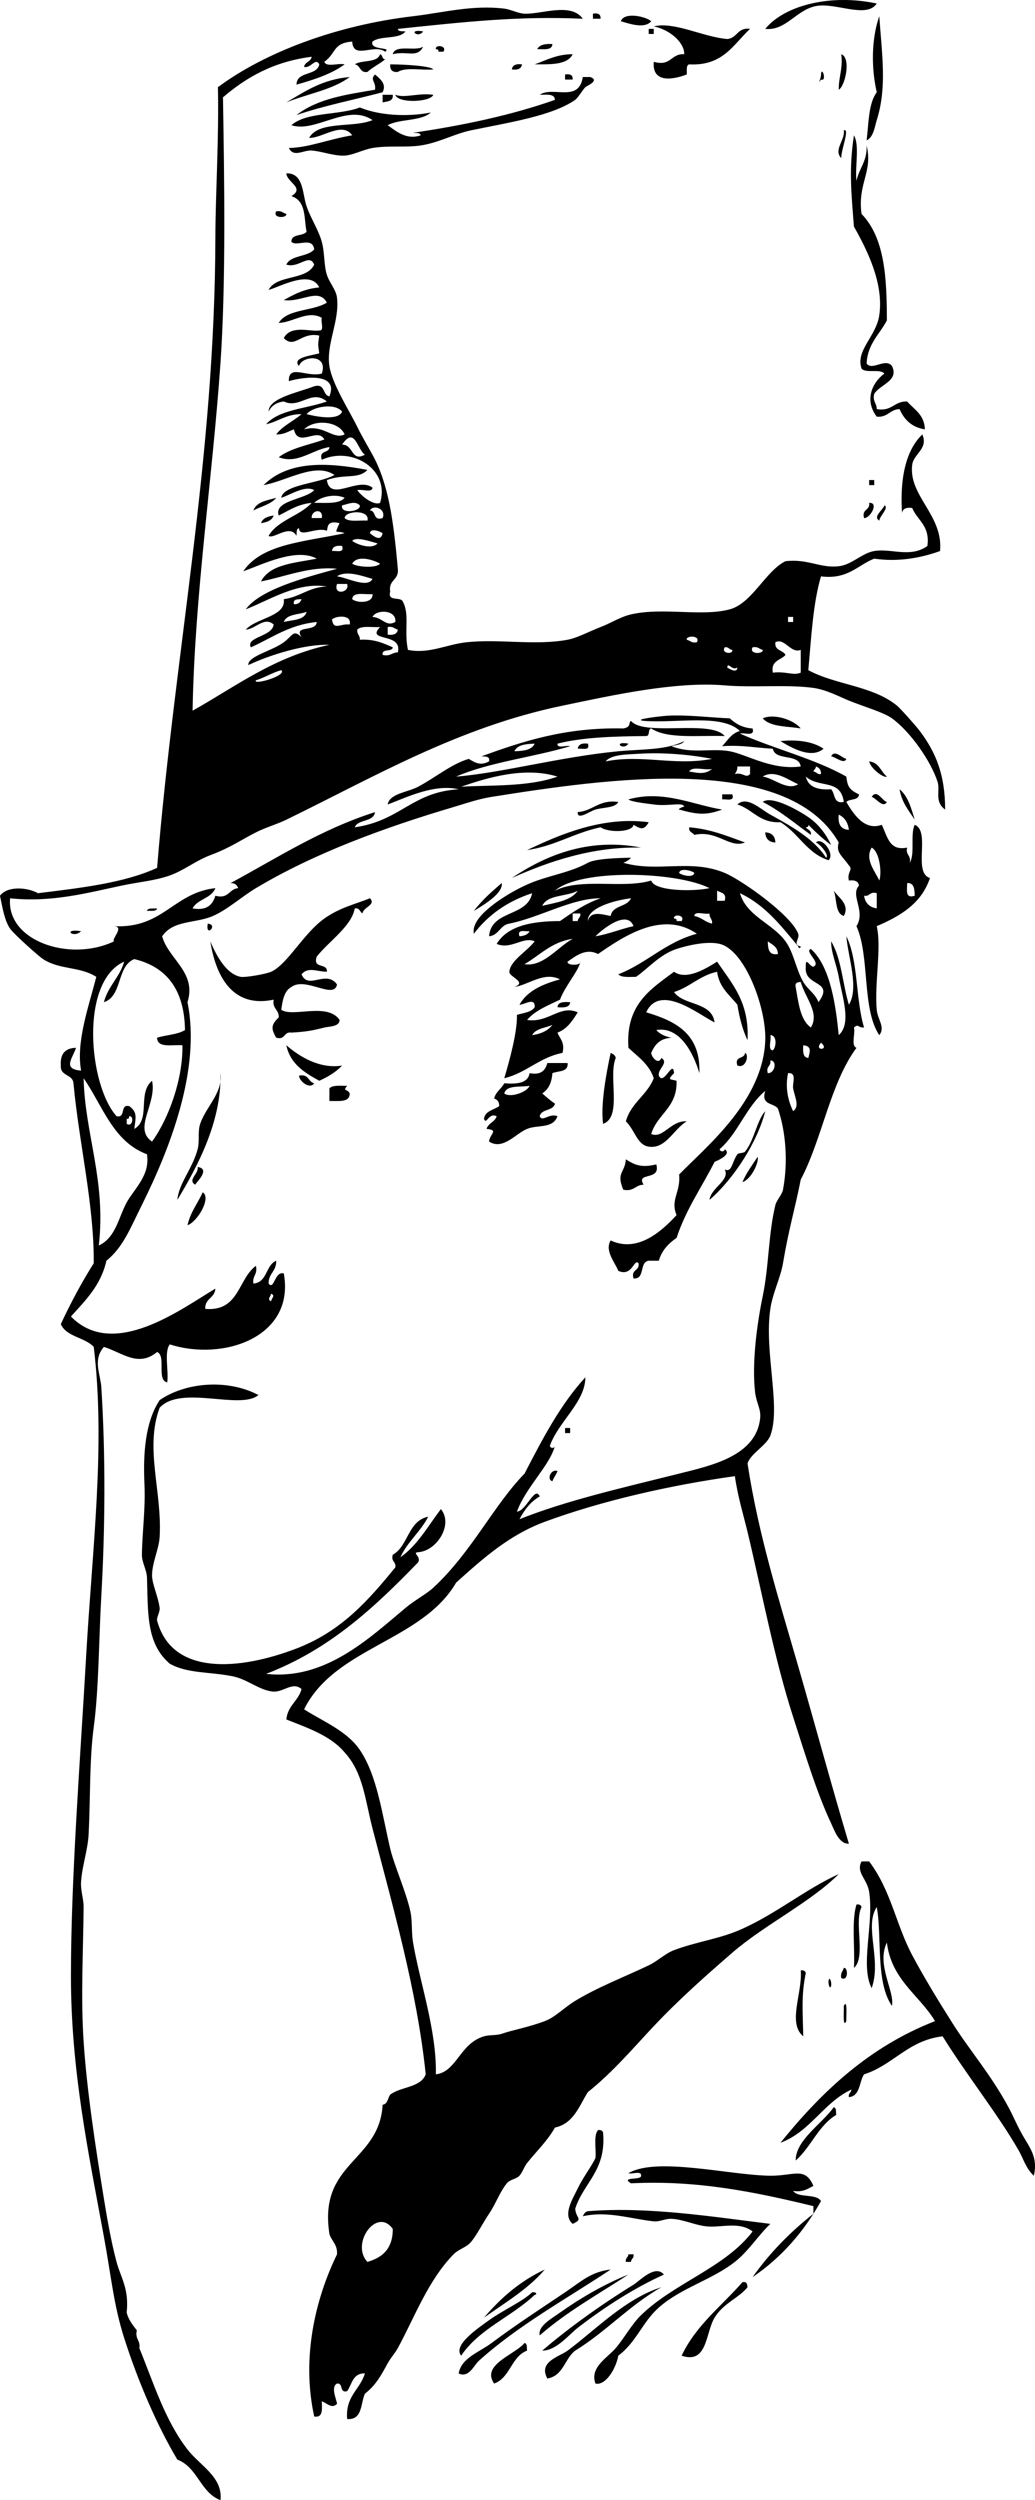 <?xml version="1.0" encoding="utf-8"?>
<!-- Generator: Adobe Illustrator 13.0.2, SVG Export Plug-In . SVG Version: 6.00 Build 14948)  -->
<!DOCTYPE svg PUBLIC "-//W3C//DTD SVG 1.1//EN" "http://www.w3.org/Graphics/SVG/1.1/DTD/svg11.dtd">
<svg version="1.1" id="hat_with_label_xA0_Image_1_" xmlns:x="http://ns.adobe.com/Extensibility/1.0/" xmlns:i="http://ns.adobe.com/AdobeIllustrator/10.0/" xmlns:graph="http://ns.adobe.com/Graphs/1.0/"
	 xmlns="http://www.w3.org/2000/svg" xmlns:xlink="http://www.w3.org/1999/xlink" x="0px" y="0px" width="199.35px"
	 height="481.421px" viewBox="0 0 199.35 481.421" enable-background="new 0 0 199.35 481.421" xml:space="preserve">
<g>
	<path fill-rule="evenodd" clip-rule="evenodd" d="M168.87,0.68c-1.976,2.979-7.937-0.256-11.714,0.488
		c-3.816,0.752-5.818,4.826-9.761,4.392C151.211,0.916,160.164-1.191,168.87,0.68z"/>
	<path fill-rule="evenodd" clip-rule="evenodd" d="M114.207,2.632c0.979-0.166,1.527,0.1,1.464,0.976c-0.488,0-0.976,0-1.464,0
		C114.207,3.283,114.207,2.958,114.207,2.632z"/>
	<path fill-rule="evenodd" clip-rule="evenodd" d="M125.432,4.097c-1.262,1.477-3.983,0.532-5.857,0
		C120.254,2.187,124.509,3.213,125.432,4.097z"/>
	<path fill-rule="evenodd" clip-rule="evenodd" d="M169.358,3.121c0.526,7.555,1.497,13.723-0.488,20.01
		c-0.383,1.211-0.594,3.261-1.952,3.905c0.408-3.333,0.349-7.135,1.952-9.273C167.79,13.096,167.836,7.445,169.358,3.121z"/>
	<path fill-rule="evenodd" clip-rule="evenodd" d="M125.919,5.073c4.01-0.954,9.524,2.063,14.154,2.44
		c1.962-0.153,1.933-2.297,4.393-1.953c-3.21,2.973-5.187,7.178-11.714,6.833c-0.662,0.151-0.404,1.222-0.487,1.952
		c-2.566,0.976-6.701,1.77-6.346-2.44c3.385,0.944,3.254-1.627,5.857-1.464C131.901,8.498,129.449,5.851,125.919,5.073z"/>
	<path fill-rule="evenodd" clip-rule="evenodd" d="M124.944,5.561c0.325,0,0.65,0,0.976,0c0,0.326,0,0.651,0,0.977
		c-0.325,0-0.65,0-0.976,0C124.944,6.211,124.944,5.886,124.944,5.561z"/>
	<path fill-rule="evenodd" clip-rule="evenodd" d="M81.506,6.049C80.435,7.54,78.38,5.485,81.506,6.049L81.506,6.049z"/>
	<path fill-rule="evenodd" clip-rule="evenodd" d="M106.398,8.489c-0.055,1.247-1.635,0.969-2.929,0.976
		C103.918,8.613,104.995,8.388,106.398,8.489z"/>
	<path fill-rule="evenodd" clip-rule="evenodd" d="M81.506,8.977c-1.138,2.304-3.129,0.75-5.857,1.464
		C76.094,8.445,80.073,9.984,81.506,8.977z"/>
	<path fill-rule="evenodd" clip-rule="evenodd" d="M83.947,9.465c-0.194-0.947,2.223-0.713,1.464,0.488c-0.325,0-0.65,0-0.976,0
		C84.524,9.538,84.244,9.493,83.947,9.465z"/>
	<path fill-rule="evenodd" clip-rule="evenodd" d="M73.209,10.441c0.53,0.121,0.331,0.971,0.976,0.976
		c-1.053,0.9-2.404,1.501-3.417,2.44c-1.532,0.231-1.29-1.313-2.44-1.464C69.692,11.479,72.664,12.174,73.209,10.441z"/>
	<path fill-rule="evenodd" clip-rule="evenodd" d="M110.302,10.441c-1.012,2.08-4.229,1.953-7.321,1.952
		C105.263,11.584,107.209,10.439,110.302,10.441z"/>
	<path fill-rule="evenodd" clip-rule="evenodd" d="M162.037,10.441c1.935,0.692,0.771,6.141-0.488,6.833
		C161.516,14.801,162.387,13.232,162.037,10.441z"/>
	<path fill-rule="evenodd" clip-rule="evenodd" d="M75.162,12.394c2.772,0.004,7.822,0.298,8.297,0.976
		c-2.228,0.212-5.374-0.493-6.833,0.488C75.561,13.946,75.073,13.458,75.162,12.394z"/>
	<path fill-rule="evenodd" clip-rule="evenodd" d="M100.541,12.394c-0.117,0.859-0.839,1.113-1.952,0.976
		C98.706,12.511,99.428,12.257,100.541,12.394z"/>
	<path fill-rule="evenodd" clip-rule="evenodd" d="M72.233,14.346c1.114,0.936,2.226,1.871,1.464,3.417
		c-5.538,1.458-11.383,2.608-16.594,4.393c4.146-3.223,9.734-3.959,15.13-4.88C72.477,15.739,71.169,15.366,72.233,14.346z"/>
	<path fill-rule="evenodd" clip-rule="evenodd" d="M108.837,14.346c0.979-0.166,1.527,0.1,1.465,0.977c-0.488,0-0.977,0-1.465,0
		C108.837,14.997,108.837,14.671,108.837,14.346z"/>
	<path fill-rule="evenodd" clip-rule="evenodd" d="M67.353,14.834c-3.245,2.449-8.15,3.238-12.202,4.881
		C58.742,17.611,62.092,15.268,67.353,14.834z"/>
	<path fill-rule="evenodd" clip-rule="evenodd" d="M113.718,14.834c1.875,0.707-0.764,1.724-0.976,1.952
		c-0.576,0.62-1.444,2.085-1.952,2.44c-4.426,3.098-12.785,4.361-20.011,5.857c-3.236,0.669-6.263,2.409-9.761,2.928
		c-2.929,0.435-6.167-0.038-9.273,0.488c-1.811,0.307-3.754,1.383-5.369,1.464c-2.063,0.104-4.296-0.823-6.345-0.976
		c-1.605-0.12-3.468,1.413-4.393-0.488c3.911-0.086,7.661-1.704,12.201-2.44c-1.934-2.742-5.782,0.603-8.297,0.488
		c1.855-3.351,8.542-1.871,12.202-3.417c-4.782-3.306-10.991,2.524-15.618,0.977c2.932-2.6,9.197-1.866,13.178-3.417
		c3.615,1.504,9.003,1.891,13.666,0.976c-1.864,1.715-5.978,1.181-8.297,2.44c1.768,1.299,3.707,2.862,6.345,1.952
		c-0.079-0.572-0.89-0.412-1.464-0.488c9.778-1.448,19.04-3.41,27.331-6.345c-0.055-1.247-1.634-0.969-2.928-0.976
		c2.547-1.733,7.519,1.592,8.297-3.417C112.743,14.834,113.23,14.834,113.718,14.834z"/>
	<path fill-rule="evenodd" clip-rule="evenodd" d="M73.697,18.25c0.651,0,1.302,0,1.952,0c0.149,1.287-1.019,1.259-1.952,1.464
		C73.697,19.227,73.697,18.738,73.697,18.25z"/>
	<path fill-rule="evenodd" clip-rule="evenodd" d="M76.138,18.25c1.822,0.705,4.366-0.399,7.321,0
		C82.946,19.689,76.602,19.957,76.138,18.25z"/>
	<path fill-rule="evenodd" clip-rule="evenodd" d="M164.477,26.06c1.13,1.961,0.169,6.013,0.488,8.785
		c0.486-2.442,2.088-3.769,1.952-6.833c1.254,5.104-1.783,7.335-0.977,13.178c4.511,4.653,4.864,12.401,4.881,20.499
		c-1.377,2.69-3.699,4.435-3.904,8.297c1.011,1.497,3.629-1.142,4.88,0.488c1.426,2.876-2.304,3.542-3.416,5.369
		c-0.353,1.491,0.499,1.778,0.488,2.928c2.965,0.525,3.325-1.555,5.856-1.464c1.364,1.564,3.327,2.53,3.416,5.369
		c-2.532-0.396-3.988-1.869-4.88-3.905c-1.883,0.069-2.256,1.649-4.393,1.464c-2.333-3.044-1.045-6.434,1.464-8.297
		c-0.791-0.999-3.602,0.022-4.393-0.977c-1.198-3.472,2.818-6.167,3.417-10.249c0.905-6.183-2.385-12.66-4.881-17.082
		C163.983,37.314,163.469,32.6,164.477,26.06z"/>
	<path fill-rule="evenodd" clip-rule="evenodd" d="M53.199,40.701c1.02-0.207,1.292,0.334,1.952,0.488
		C55.307,42.051,52.417,42.061,53.199,40.701z"/>
	<path fill-rule="evenodd" clip-rule="evenodd" d="M167.405,92.436c0.326,0,0.651,0,0.977,0c0,0.325,0,0.65,0,0.976
		c-0.325,0-0.65,0-0.977,0C167.405,93.086,167.405,92.761,167.405,92.436z"/>
	<path fill-rule="evenodd" clip-rule="evenodd" d="M167.405,96.828c1.976-0.115,0.156,3.044-0.976,2.929
		C165.908,97.934,167.641,98.366,167.405,96.828z"/>
	<path fill-rule="evenodd" clip-rule="evenodd" d="M52.71,99.269c-0.337,0.964-1.302,1.301-2.44,1.464
		C50.608,99.769,51.572,99.432,52.71,99.269z"/>
	<path fill-rule="evenodd" clip-rule="evenodd" d="M154.228,140.266c-2.649-0.443-5.914-0.269-7.321-1.953
		C149.198,137.331,152.946,138.658,154.228,140.266z"/>
	<path fill-rule="evenodd" clip-rule="evenodd" d="M150.323,142.706c2.644-0.289,5.997-0.113,8.298,1.464
		C156.262,146.226,152.345,143.938,150.323,142.706z"/>
	<path fill-rule="evenodd" clip-rule="evenodd" d="M113.23,143.194c0.492,1.468-1.087,0.865-1.952,0.976
		C111.396,143.312,112.118,143.058,113.23,143.194z"/>
	<path fill-rule="evenodd" clip-rule="evenodd" d="M121.04,143.194C119.967,144.685,117.914,142.631,121.04,143.194L121.04,143.194z
		"/>
	<path fill-rule="evenodd" clip-rule="evenodd" d="M160.084,145.635c0.65-1.388,2.17,0.376,2.928,0.488
		C162.6,147.272,160.872,145.717,160.084,145.635z"/>
	<path fill-rule="evenodd" clip-rule="evenodd" d="M139.097,152.956c0.651,0,1.302,0,1.953,0c0.491,1.468-1.088,0.865-1.953,0.976
		C139.097,153.606,139.097,153.281,139.097,152.956z"/>
	<path fill-rule="evenodd" clip-rule="evenodd" d="M167.893,153.443c1.017-1.604,2.059,0.824,2.929,0.977
		C170.086,155.743,168.716,153.643,167.893,153.443z"/>
	<path fill-rule="evenodd" clip-rule="evenodd" d="M139.097,155.884c-3.156,1.173-4.842,0.943-8.297,0
		c-0.315-0.086,0.964-0.696,0.977-0.488c-0.066-1.055-3.033-0.078-5.857-0.488c-1.035-0.15-4.364-0.475-4.88-0.976
		C127.698,152.034,133.588,155.016,139.097,155.884z"/>
	<path fill-rule="evenodd" clip-rule="evenodd" d="M155.692,158.812c0.09,0.415-0.19,0.46-0.488,0.488
		c0.317,0.497,1.122,0.505,0.977,1.464c-3.037-2.17-5.835-4.577-9.273-6.345c1.547-1.237,6.226,1.195,8.785,2.928
		c1.888,1.279,3.426,3.255,4.393,5.369C158.489,161.546,157.064,160.206,155.692,158.812z"/>
	<path fill-rule="evenodd" clip-rule="evenodd" d="M124.944,158.324c-0.897,1.661-1.649,1.263-2.929,0.488
		c-0.115,1.43-4.709,1.603-6.345,0.488c-5.109,1.073-8.761,3.604-14.153,4.393C107.829,160.688,116.053,157.14,124.944,158.324z"/>
	<path fill-rule="evenodd" clip-rule="evenodd" d="M132.752,159.3c4.201,0.354,7.394,1.718,10.737,2.928
		c-2.992,1.193-5.344-2.457-9.761-1.464C133.412,160.268,132.607,160.26,132.752,159.3z"/>
	<path fill-rule="evenodd" clip-rule="evenodd" d="M147.395,160.276c1.241,0.06,1.893,0.71,1.952,1.952
		C148.105,162.169,147.455,161.519,147.395,160.276z"/>
	<path fill-rule="evenodd" clip-rule="evenodd" d="M96.636,170.038c0.31,1.948-3.342,4.133-5.369,5.369
		C92.801,173.361,94.713,171.694,96.636,170.038z"/>
	<path fill-rule="evenodd" clip-rule="evenodd" d="M71.257,172.966c1.227,1.285-1.224,1.644-1.464,2.929
		c-0.497-0.317-0.505-1.122-1.464-0.976c-0.62,3.436-4.851,6.199-7.321,9.273c-0.85,2.477,2.118,1.136,1.952,2.929
		c-2.096-0.053-3.593-0.997-4.881,0.488c1.269,3.106,4.716-0.962,6.833,1.952c-0.519,2.994-6.086-1.549-8.785,0.488
		c-1.38,0.735-1.701,2.529-1.952,4.393c2.239,1.52,8.887-1.487,11.226,1.952c0.038,1.326-2.101,1.255-2.929,1.464
		c-2.116,0.535-3.354,0.816-6.345,0.976c-1.537-0.236-1.105,1.498-2.928,0.976c-1.082-1.825-0.919-2.523,0.488-3.905
		c0.08-1.544-1.297-1.631-0.977-3.416c-7.934,1.695-11.148-4.522-12.201-11.226c1.183,2.84,3.151,6.359,5.856,6.833
		c0.916,0.16,4.866-0.531,5.857-0.976c3.143-1.414,6.235-7.4,10.249-10.25C65.478,174.737,68.353,174.139,71.257,172.966z"/>
	<path fill-rule="evenodd" clip-rule="evenodd" d="M28.308,175.406c0.151-0.662,1.222-0.405,1.952-0.488
		C30.109,175.581,29.038,175.323,28.308,175.406z"/>
	<path fill-rule="evenodd" clip-rule="evenodd" d="M40.021,177.847C42.136,178.05,39.507,180.679,40.021,177.847L40.021,177.847z"/>
	<path fill-rule="evenodd" clip-rule="evenodd" d="M15.618,179.311C14.044,180.805,11.966,178.727,15.618,179.311L15.618,179.311z"
		/>
	<path fill-rule="evenodd" clip-rule="evenodd" d="M109.814,192.977c-0.072,1.067-1.229,1.048-2.44,0.976
		C107.446,192.886,108.603,192.905,109.814,192.977z"/>
	<path fill-rule="evenodd" clip-rule="evenodd" d="M55.151,201.273c2.661,2.306,6.54,4.589,10.737,3.905
		c-1.177,1.263-2.712,2.168-4.393,2.928C58.664,206.546,55.914,204.903,55.151,201.273z"/>
	<path fill-rule="evenodd" clip-rule="evenodd" d="M117.623,202.738c0.435,0.216,0.873,0.429,0.977,0.976
		c-1.506,3.538,1.31,11.396-2.44,12.689C115.65,212.732,116.768,206.654,117.623,202.738z"/>
	<path fill-rule="evenodd" clip-rule="evenodd" d="M143.49,202.738c0.837,0.248,0.233,3.115-1.464,2.44
		C141.401,203.251,143.448,203.997,143.49,202.738z"/>
	<path fill-rule="evenodd" clip-rule="evenodd" d="M109.326,204.69c0.168,1.794-1.778,1.476-2.928,1.953
		c-0.125,1.828-0.767,3.138-1.953,3.904c0.788,0.676,1.546,1.383,2.44,1.952c-0.303,1.486-2.625,0.954-2.928,2.44
		c0.471,1.208,1.874-0.672,3.416,0c-0.893,2.46-3.742,1.578-5.856,2.44c-2.213,0.903-4.636,4.159-7.321,2.44
		c0.083-1.411,1.991-2.225-0.488-2.44c0.33-1.134,1.622-1.307,1.952-2.44c-1.533-0.812-1.995,1.815-2.44,0.488
		c0.222-1.567,1.899-1.68,2.928-2.44c0.021-0.835-0.362-1.264-0.976-1.464c0.32-1.307,1.398-1.856,1.953-2.928
		c2.459,0.182,4.556,0,4.88-1.952c2.209,0.42,3.041-0.539,3.417-1.953C106.723,204.69,108.024,204.69,109.326,204.69z
		 M97.125,210.547c1.086,0.896,4.343-0.19,4.88-1.464C100.185,209.377,97.567,208.875,97.125,210.547z"/>
	<path fill-rule="evenodd" clip-rule="evenodd" d="M34.164,231.045c0.265-3.199,2.896-5.962,3.905-9.761
		c0.414-1.557-0.021-3.394,0.488-4.881c1.158-3.383,4.423-6.013,3.905-9.761C42.713,215.843,38.144,224.449,34.164,231.045z"/>
	<path fill-rule="evenodd" clip-rule="evenodd" d="M60.52,208.595c-0.782,1.218-2.88-0.335-2.928-1.464
		C59.48,206.706,59.328,208.322,60.52,208.595z"/>
	<path fill-rule="evenodd" clip-rule="evenodd" d="M66.864,209.083c-0.968,1.125,0.123,0.542,0.488,1.464
		c0.027,1.817-2.171,1.408-3.905,1.464c0-0.813,0-1.627,0-2.44C64.077,208.898,65.568,209.088,66.864,209.083z"/>
	<path fill-rule="evenodd" clip-rule="evenodd" d="M120.551,223.236c1.83,1.208,3.176,1.621,5.856,0.976
		c0.936,3.262-4.035,1.371-2.44,3.905c-1.599,0.027-1.865,1.388-3.904,0.976C118.613,225.781,120.376,225.84,120.551,223.236z"/>
	<path fill-rule="evenodd" clip-rule="evenodd" d="M38.069,224.701c2.479,0.389-0.086,2.802-0.488,3.417
		C36.061,227.186,38.344,225.998,38.069,224.701z"/>
	<path fill-rule="evenodd" clip-rule="evenodd" d="M39.045,229.581c1.717,1.059-1.024,5.695-2.928,6.345
		C36.67,233.389,38.09,231.717,39.045,229.581z"/>
	<path fill-rule="evenodd" clip-rule="evenodd" d="M108.837,274.971c0.326,0,0.651,0,0.977,0c0,0.326,0,0.651,0,0.977
		c-0.325,0-0.65,0-0.977,0C108.837,275.622,108.837,275.297,108.837,274.971z"/>
	<path fill-rule="evenodd" clip-rule="evenodd" d="M107.374,283.269c-0.254,0.722-0.722,1.229-0.976,1.952
		C105.21,284.914,106.139,282.754,107.374,283.269z"/>
	<path fill-rule="evenodd" clip-rule="evenodd" d="M165.941,358.43c0.488,0,0.977,0,1.464,0c4.222,5.582,5.153,12.147,8.298,18.059
		c2.232,4.196,5.045,8.812,7.809,13.178c3.273,5.17,7.329,9.783,10.737,16.105c0.821,1.523,1.539,3.237,2.44,4.881
		c1.586,2.894,3.275,4.57,2.44,8.297c-1.518-1.359-2.034-3.322-2.929-4.881c-4.048-7.05-10.13-14.657-14.642-21.963
		c-6.69,0.793-9.465,5.503-15.13,7.321c-0.984,1.457-0.701,4.18-2.929,4.393c-0.138-0.788,0.462-0.84,0.488-1.464
		c-5.432,2.54-7.856,8.087-13.666,10.249c7.93-9.804,17.013-18.453,29.772-23.427c-3.058-5.077-8.377-7.893-9.273-15.13
		c-2.09,4.271,1.557,9.419,0.976,12.201c-3.202-4.614-1.884-13.474-2.928-19.034c-2.47,3.753,0.985,10.124-0.977,15.618
		c-2.258-4.354,0.464-12.387-0.488-18.547C167.017,361.774,164.813,360.567,165.941,358.43z"/>
	<path fill-rule="evenodd" clip-rule="evenodd" d="M164.965,366.727c0.567-0.079,0.868,0.107,0.976,0.488
		c-1.493,2.899,0.902,9.688-1.464,11.714C164.695,374.917,163.975,369.967,164.965,366.727z"/>
	<path fill-rule="evenodd" clip-rule="evenodd" d="M162.525,378.929c0.861-0.156,0.871,2.733-0.488,1.952
		C161.83,379.86,162.371,379.588,162.525,378.929z"/>
	<path fill-rule="evenodd" clip-rule="evenodd" d="M154.228,379.416c0.567-0.079,0.868,0.108,0.976,0.488
		c-0.901,4.367-0.586,7.434-0.488,12.201C151.63,389.6,154.596,383.694,154.228,379.416z"/>
	<path fill-rule="evenodd" clip-rule="evenodd" d="M159.596,381.368c0.186-0.929,0.621,0.312,0.488,0.977
		C159.898,383.273,159.463,382.033,159.596,381.368z"/>
	<path fill-rule="evenodd" clip-rule="evenodd" d="M162.525,386.249c0.754-1.492,0.43,2.117,0.487,2.929
		C162.258,390.67,162.583,387.061,162.525,386.249z"/>
	<path fill-rule="evenodd" clip-rule="evenodd" d="M160.573,405.771c0.571,0.079,0.411,0.89,0.487,1.464
		c-3.453,2.078-4.85,6.213-7.809,8.785C153.258,412.069,158.252,409.023,160.573,405.771z"/>
	<path fill-rule="evenodd" clip-rule="evenodd" d="M115.182,410.164c0.567-0.079,0.869,0.107,0.977,0.488
		c0.649,7.319-3.744,9.597-5.368,14.642c0.146,1.986,1.638,1.925-0.488,2.929c-2.022-1.726,0.038-4.869,0.976-6.833
		c1.017-2.129,2.618-4.179,3.417-5.856C114.853,413.739,114.278,411.212,115.182,410.164z"/>
	<path fill-rule="evenodd" clip-rule="evenodd" d="M148.371,428.223c-2.337,2.225-4.192,5.244-6.833,7.32
		c-4.385,3.448-10.423,5.031-14.642,8.785c-3.204,2.853-4.292,6.634-7.809,9.273c-0.461,2.581-2.485,5.819-4.393,5.369
		c-1.168-3.104,2.312-4.974,3.904-6.833c1.651-1.93,3.062-4.578,4.881-6.345c6.384-6.208,16.187-9.151,21.475-16.106
		c-2.541-1.978-5.947-0.719-8.785-0.976c-2.226-0.202-4.612-1.372-6.833-1.465c-1.206-0.05-2.315,0.602-3.417,0.488
		c-4.254-0.438-8.96-2.071-13.665-0.976c0.216-0.435,0.429-0.873,0.976-0.977C124.782,424.842,137.484,426.881,148.371,428.223z"/>
	<path fill-rule="evenodd" clip-rule="evenodd" d="M121.04,434.079c0.325,0,0.65,0,0.976,0c0.138,0.788-0.461,0.84-0.487,1.464
		c-0.326,0-0.651,0-0.977,0C120.414,434.755,121.012,434.703,121.04,434.079z"/>
	<path fill-rule="evenodd" clip-rule="evenodd" d="M104.933,437.008c-3.213,3.782-7.631,6.36-11.713,9.273
		C96.434,442.499,100.165,439.234,104.933,437.008z"/>
	<path fill-rule="evenodd" clip-rule="evenodd" d="M117.623,437.008c-8.381,5.584-17.774,10.702-25.379,17.57
		c-0.98,0.885-1.939,3.394-3.904,2.44c0.543-3.028,3.984-4.087,6.345-5.857c4.438-3.326,9.079-6.358,14.153-9.761
		C111.872,439.365,113.797,437.441,117.623,437.008z"/>
	<path fill-rule="evenodd" clip-rule="evenodd" d="M127.873,437.983c-5.759,2.608-11.525,6.325-16.595,10.25
		c-1.696,1.313-4.165,4.434-6.833,4.393c5.035-4.335,11.362-8.863,17.57-12.69C123.221,439.192,126.21,435.954,127.873,437.983z"/>
	<path fill-rule="evenodd" clip-rule="evenodd" d="M143.002,439.448c0.83-0.18,0.921,0.381,0.976,0.976
		c-1.673,2.083-4.638,3.049-6.345,5.857c-1.753,2.884-1.34,9.031-6.345,7.32C134.05,447.741,138.98,444.048,143.002,439.448z"/>
	<path fill-rule="evenodd" clip-rule="evenodd" d="M127.384,440.424c-6.132,3.467-10.646,8.552-16.594,12.202
		c-2.036,1.543-2.282,4.877-5.369,5.368c-1.786-3.256,2.287-4.174,3.904-5.368C114.583,448.742,120.448,442.592,127.384,440.424z"/>
	<path fill-rule="evenodd" clip-rule="evenodd" d="M102.981,441.889c-4.415,4.207-10.701,6.543-14.154,11.713
		c-1.645-1.995,3.09-5.188,5.369-6.833c2.68-1.934,6.327-3.523,8.297-5.368C103.365,441.263,103.495,441.861,102.981,441.889z"/>
	<path fill-rule="evenodd" clip-rule="evenodd" d="M101.029,451.161c0.572,0.079,0.412,0.89,0.488,1.465
		c-3.067,1.162-3.231,5.228-6.345,6.345C92.636,455.331,99.099,453.461,101.029,451.161z"/>
	<path fill-rule="evenodd" clip-rule="evenodd" d="M67.84,8.001c-3.774,0.317-3.006,2.176-5.369,3.905
		c0.364,1.101,2.738,0.191,3.905,0.488c-2.53,1.862-5.849,2.936-9.273,3.905c0.081-2.685,3.926-1.605,4.393-3.905
		c-0.684-1.422-1.681,0.865-2.928,0.488c0.144-0.995,1.321-0.957,1.464-1.952c-7.367,0.93-12.61,3.984-17.083,7.809
		c0.246,15.367,0.593,35.739-0.488,51.247c-1.562,22.409-4.963,44.479-5.369,66.865c8.343-4.672,15.655-10.375,26.355-12.69
		c-4.719-0.16-11.416,1.922-15.618,3.905c-0.129-1.716,4.493-2.67,6.833-4.393c1.781-1.312,1.796-2.543,3.416-0.976
		c-1.593-2.462,2.779-0.854,2.929-2.928c-5.324,0.533-8.636,3.077-12.69,4.88c-1.034-2.027,4.135-2.035,4.393-4.393
		c-1.83-1.639-3.579,0.955-5.369,0.976c2.094-2.292,7.781-2.508,7.321-5.856c3.157-0.422,4.816-2.342,8.297-2.44
		c-5.665-0.944-11.042,2.621-15.618,4.393c2.73-3.78,11.181-6.062,17.57-7.809c-5.245-0.523-9.944,1.518-14.642,2.44
		c1.707-3.336,6.54-3.547,10.737-4.393c-3.932-2.153-10.478,1.125-14.154,2.44c3.537-5.217,11.341-5.623,19.522-7.321
		c-1.562-0.728-2.126,0.583-0.976-1.952c-2.548-0.619-2.211,0.888-2.44,1.464c-2.059-0.803-5.3,1.469-5.369-0.488
		c-0.572,0.079-0.412,0.89-0.488,1.464c-1.268-2.351-4.486,0.757-5.369,0c1.823-3.058,5.969-3.792,8.297-6.345
		c-2.678,0.251-4.385,1.473-6.345,2.44c-0.966-2.927,5.077-3.05,6.833-4.88c-1.699-1.029-4.604,0.912-6.345,1.464
		c0.382-2.553,7.337-2.745,10.25-4.393c-3.691-2.52-9.078,1.136-13.666,1.952c4.691-4.642,11.981-4.474,20.011-2.929
		c-1.759,1.869-4.352,0.691-7.809,1.953c0.625,4.31,6.008-0.695,8.785,1.464c-0.061,1.078-2.07,0.208-2.928,0.488
		c0.898,1.256,3.223,3.005,4.393,2.44c1.962-6.466-5.44-10.948-11.226-8.297c-0.625-1.927,1.422-1.181,1.464-2.44
		c-3.312,0.48-6.114,3.349-9.761,1.953c2.3-1.767,5.775-2.359,8.785-3.417c-1.296-2.455-5.071,1.711-5.856-1.952
		c-1.085,0.379-1.903,1.025-3.417,0.976c1.252-1.676,3.32-2.537,4.88-3.905c-2.954-0.025-4.431,1.426-6.833,1.952
		c2.508-2.86,7.756-2.981,11.713-4.393c-2.982-2.447-5.174,1.491-8.297,0c-1.448,0.179-2.408,0.846-2.929,1.953
		c-0.022-2.633,5.744-3.687,8.785-4.881c2.226-0.599,1.542,1.711,2.928,1.952c2.028-5.069-6.208-3.479-7.809-2.928
		c-0.1-3.384,3.436-0.685,6.345-1.464c1.296-3.868-3.813-3.455-4.393-1.464c-1.468-1.659,2.52-2.014,3.904-2.44
		c-0.268-1.947-0.268-1.47,0-3.417c-3.544-0.761-4.695,2.655-6.833,0.488c1.358-2.624,5.198-1.183,6.833-1.464
		c1.059,0.083,0.221-1.731,0.488-2.44c-2.714-1.56-5.575,0.922-8.297,0.976c1.66-2.732,6.57-2.214,9.273-3.904
		c-1.558-2.94-4.918,0.019-8.297-0.488c1.979-1.111,4.002-2.18,6.833-2.44c-1.657-3.476-7.507-0.142-9.761,0.488
		c1.544-3.012,7.344-1.766,8.785-4.88c-0.948-2.259-2.917,0.755-5.369,0c0.882-1.883,4.101-1.431,5.369-2.928
		c-0.303-2.559-3.412-0.42-4.393-1.464c-0.015-1.642,2.26-0.994,2.929-1.952c-0.523-2.234,0.044-5.93-2.929-6.833
		c2.651-1.626-0.845-2.622-0.976-4.393c3.35-0.126,3.069,3.903,3.905,6.345c0.789,2.305,2.297,4.528,2.928,6.833
		c0.578,2.113,0.382,4.487,0.976,6.345c0.508,1.589,1.777,2.886,1.952,4.393c0.529,4.555-2.109,8.917-1.464,13.178
		c0.526,3.478,3.824,8.565,5.369,11.713c0.894,1.821,1.878,3.468,2.928,5.369c3.075,5.563,4.058,12.639,4.88,21.963
		c0.274,2.227-1.84,2.064-1.464,4.393c-0.581,2.045,2.057,0.871,2.44,1.952c1.345,2.479,0.196,5.607,0.976,9.273
		c4.018,0.831,7.434-1.049,11.225-1.464c6.4-0.7,13.175,0.683,19.522-0.488c1.908-0.352,4.236-1.64,6.345-2.44
		c1.975-0.749,3.837-1.976,5.857-2.44c6.184-1.421,13.63,0.479,19.034-0.976c4.307-1.16,6.896-7.386,10.737-9.273
		c4.355-0.497,6.63,1.379,10.249,0.976c2.55-0.284,4.414-2.507,6.833-2.928c3.271-0.57,6.958,1.383,10.249-0.976
		c0.533-3.95-1.936-4.897-2.928-7.321c-1.113-0.137-1.835,0.117-1.953,0.976c-0.313-4.515-0.03-11.393,3.905-15.13
		c1.207,2.763-1.688,3.711-1.952,5.856c-0.737,5.991,6.01,9.665,5.368,16.594c-3.782,1.364-8.13,2.136-12.689,1.464
		c-3.258,1.298-5.063,4.047-10.249,3.417c-1.553,5.281-1.864,11.802-2.44,18.058c5.297,2.865,12.378,2.981,17.082,6.833
		c0.661,0.541,3.61,3.84,4.393,4.88c3.175,4.223,4.874,8.536,4.881,15.13c-2.142-1.565-0.891-3.614-1.465-5.369
		c-1.295-3.963-5.188-9.588-8.785-12.202c-1.599-1.162-5.463-2.263-8.297-3.416c-1.763-0.717-4.285-2.086-6.833-2.44
		c-5.03-0.699-11.544-0.016-17.082-0.488c-9.576-0.816-22.062,2.001-31.235,3.905c-20.067,4.162-36.274,13.719-53.199,21.962
		c-1.896,0.923-3.895,1.447-5.856,2.44c-2.928,1.483-4.837,2.912-8.785,4.393c-2.805,1.052-5.043,2.922-7.809,3.905
		c-2.897,1.028-6.023,1.259-9.273,1.952c-6.597,1.407-13.553,3.294-21.475,2.44c-0.765,8.149,11.398,12.383,20.011,8.297
		c-0.571-0.419,2.101-2.82,0-2.928c9.453,0.505,11.452-6.444,19.522-7.321c-0.764,2.002-3.45,2.081-4.393,3.905
		c2.744,0.466,3.866-0.689,4.393-2.44c2.636,0.684,2.586-1.318,4.393-1.464c-0.213-0.6-0.625-1.002-1.464-0.976
		c8.984-4.844,17.338-10.319,27.819-13.666c-0.276,2.001-3.265,1.29-3.904,2.928c8.869-1.271,11.011-6.797,20.011-7.321
		c-4.668-1.083-9.887,1.497-13.666,2.928c0.354-2.117,3.791-2.322,5.857-3.417c3.303-1.75,6.433-4.396,9.761-5.369
		c1.243,0.739,2.236,1.378,3.904,0.488c0.228-1.042-0.697-0.93-1.464-0.976c7.994-2.906,16.181-5.619,27.331-5.369
		c1.582-0.286,0.913-1.026,1.465-1.464c2.536,3.084,15.388-0.317,18.058,2.928c-5.033-0.173-11.027,0.615-14.153-1.464
		c-0.703,0.11-0.171,1.457-0.977,1.464c-6.729,0.054-12.419,0.275-17.082,1.464c-0.082,1.059,1.731,0.221,2.44,0.488
		c-7.119,2.154-15.503,3.043-21.963,5.857c8.749-0.699,20.072-3.813,31.236-4.88c4.62-0.442,9.193-0.179,12.689-1.953
		c-0.414,0.726-1.571,0.707-2.44,0.976c3.918,1.557,7.631,0.318,11.226,0.977c3.301,0.604,8.058,3.691,13.666,2.928
		c-0.344-2.585-4.871-0.986-5.369-3.417c-3.244-0.172-6.074-0.758-9.762-0.488c1.029-1.086,1.766-2.464,3.417-2.928
		c-3.467-3.366-12.217-1.449-18.547-1.952c-2.311-0.294,3.545-0.915,4.393-0.976c3.735-0.269,9.163,0.405,12.202,0.488
		c1.105,1.009,2.397,1.832,4.393,1.953c0.501,1.64-1.519,0.759-2.44,0.976c6.625,2.974,14.378,4.819,20.498,8.297
		c0.227,1.8,0.484,2.511,2.44,3.417c-0.049,1.252-1.818,0.784-2.44,1.464c1.359,2.287,3.491,5.625,6.833,4.393
		c1.185,2.583,1.535,5.045,4.881,4.393c-0.354,1.493,0.842,1.436,0.488,2.928c1.085-1.68,0.065-5.466,0.976-7.321
		c3.125,1.268-0.428,9.213,2.929,10.249c-1.609,4.898-5.691,7.324-10.249,9.273c0.967,4.138-0.461,10.978,0,16.106
		c0.169,1.881,1.703,3.367,0.488,4.88c-3.395-5.065-1.776-15.144-4.393-20.986c1.857-2.922-1.269-5.918,0.487-7.809
		c-0.117-0.859-0.84-1.113-1.952-0.976c-0.396-1.688,0.911-2.061,0-2.929c-1.437-2.002-2.51-2.494-1.952-4.393
		c-9.937-17.4-44.787-12.291-66.864-8.785c-2.564,0.407-4.938,1.246-7.321,1.953c-13.392,3.969-26.865,8.915-38.068,15.618
		c-2.742,1.641-5.449,4.132-8.297,5.369c-3.35,1.455-7.637,0.745-9.761,3.905c1.186,4.386,6.693,6.917,4.881,12.689
		c2.637,13.014-3.502,28.425-8.785,39.045c-2.318,4.66-3.632,8.134-6.833,10.737c-1.08,4.777-4.058,7.656-6.833,10.737
		c8.212,8.418,21.263-1.468,27.82-5.368c-0.098,1.854-2.052,1.852-1.952,3.904c6.572,0.553,6.285-5.754,9.761-8.297
		c0.391,1.693-0.727,1.876-0.488,3.417c2.722-0.206,2.324-3.532,4.393-4.393c0.083,2.035-1.497,2.408-1.464,4.393
		c1.098,1.38,1.125-2.422,2.929-1.952c2.224,12.227-11.6,16.981-21.963,13.666c-1.126,1.477-0.172,5.034-0.488,7.32
		c-2.132-0.471-0.13-5.076-1.952-5.856c-3.648,3.033-6.74,0.097-10.25-0.977c-2.186,2.525-0.653,5.19-0.488,7.81
		c0.824,13.023,0.74,26.943,0,40.021c-0.504,8.918-0.474,17.963-1.464,25.38c-0.841,6.301-0.636,13.548-0.976,20.498
		c-0.157,3.215-1.267,6.182-1.464,9.273c-0.112,1.761,0.501,3.27,0.488,4.881c-0.072,8.652-0.567,17.225,0,25.867
		c0.619,9.423,2.299,20.372,3.904,30.26c0.683,4.206,1.445,8.478,2.44,12.201c0.805,3.011,2.446,5.151,1.952,9.762
		c0.361,1.429,1.181,2.398,1.953,3.416c-0.392,1.693,0.727,1.876,0.488,3.417c2.81,6.906,4.952,13.929,9.273,19.522
		c2.381,3.082,6.882,5.351,6.345,9.761c-3.885-1.483-4.393-6.345-8.297-7.809c-3.82-6.361-7.568-15.014-10.249-23.427
		c-2.008-6.301-2.483-11.776-3.905-19.522c-2.92-15.912-6.354-31.878-6.345-50.271c0.009-18.855,1.78-41.296,2.929-61.496
		c1.177-20.704,3.763-40.644,1.464-59.544c-1.71-1.868-5.253-1.904-6.345-4.392c1.919-4.101,4.011-8.028,6.345-11.714
		c0.088-11.269-2.819-23.009-3.904-34.652c-0.141-1.812-2.583-1.322-2.44-3.417c-0.149-2.264,0.856-3.374,2.928-3.417
		c-0.612,1.964-2.707,4.101,0.977,4.393c-0.986-5.563,1.432-12.19,2.928-18.058c-3.245-2.062-6.965-1.294-10.25-3.417
		c-0.861-0.557-5.628-4.817-6.345-5.857c-1.118-1.622-1.476-4.133-1.952-6.345c1.415-1.916,5.225-1.651,7.321-0.488
		c8.251-1.022,16.587-1.959,22.939-4.88c3.41-41.788,11.151-78.732,11.226-121.527c0.014-8.085,0.708-18.949,0.488-28.796
		c9.039-6.722,22.869-11.94,37.581-13.666c5.753-0.675,11.41-2.215,17.57-1.464c1.25,0.152,2.625,0.918,3.904,0.976
		c3.229,0.147,8.931-2.237,11.226,0.976c-12.45-0.571-23.135,0.648-35.629,1.952c0.079,0.572,0.89,0.412,1.464,0.488
		c-1.173,1.592-4.786,0.746-6.345,1.952c-0.592,1.77,3.839,0.99,2.44,1.952C72.026,8.346,68.03,11.578,67.84,8.001z M99.077,144.659
		c1.741-0.048,3.351-0.228,3.904-1.464C101.24,143.243,99.63,143.422,99.077,144.659z M157.156,147.587
		c0.002,0.49-0.396,0.581-0.488,0.976c0.624,0.027,0.676,0.625,1.465,0.488C158.159,148.211,157.756,147.8,157.156,147.587z
		 M59.056,79.746c1.519,0.402,6.124,1.359,6.833-0.488C64.475,77.5,60.19,78.317,59.056,79.746z M58.567,82.675
		c3.768-1.03,5.555,2.069,7.809,0.976C65.25,81.058,60.545,80.658,58.567,82.675z M65.888,85.603
		c2.279,0.016,1.701,3.406,4.393,1.952C68.771,86.503,68.357,82.007,65.888,85.603z M60.52,96.828
		c2.256-0.021,4.828,0.273,5.857-0.976C64.514,95.012,61.742,95.612,60.52,96.828z M65.888,97.316c-0.399,1.769,3.684,1.18,3.417,0
		C68.381,96.348,66.999,97.08,65.888,97.316z M73.697,99.757c0.75-1.772-1.789-2.704-2.44-1.464
		C72.516,98.335,71.771,100.382,73.697,99.757z M60.032,99.757c0.65,0,1.301,0,1.952,0C62.321,97.831,59.929,98.159,60.032,99.757z
		 M66.376,99.757c0.81,0.817,2.865,0.388,4.393,0.488C71.325,98.091,66.466,98.291,66.376,99.757z M73.697,102.685
		c-0.296-0.281-2.315-1.142-2.44,0C71.99,103.249,73.312,104.398,73.697,102.685z M72.721,104.637
		c-1.196-0.295-4.102-1.392-4.881-0.488C68.673,104.81,71.578,105.906,72.721,104.637z M63.936,106.102
		c0.865-0.111,2.444,0.492,1.952-0.976C64.776,104.989,64.054,105.243,63.936,106.102z M67.84,108.542
		c0.868,0.624,4.554,0.94,5.369,0C71.922,107.798,68.815,106.799,67.84,108.542z M71.745,111.47
		c-1.672-0.459-5.049-1.761-6.833-0.488C66.857,111.207,70.793,113.349,71.745,111.47z M66.864,112.446c-0.65,0-1.301,0-1.952,0
		C64.138,114.716,67.434,114.141,66.864,112.446z M67.84,115.375c0.94,0.797,4.072,0.825,3.905-0.977
		C70.27,114.55,67.949,113.856,67.84,115.375z M56.615,116.351c0.839,0.026,1.251-0.376,1.464-0.976
		C57.312,115.421,56.387,115.31,56.615,116.351z M54.663,119.768c1.675-0.44,3.943-0.286,4.393-1.953
		C57.51,118.385,55.213,118.202,54.663,119.768z M71.745,118.791c1.999,0.133,2.572,1.981,4.393,0.977
		C76.456,117.418,72.515,117.253,71.745,118.791z M63.936,119.279c0.354,2.199,1.521,0.758,3.417,0.976
		C67.811,118.272,64.709,118.563,63.936,119.279z M151.788,119.768c0.325,0,0.65,0,0.976,0c0-0.326,0-0.651,0-0.977
		c-0.325,0-0.65,0-0.976,0C151.788,119.117,151.788,119.442,151.788,119.768z M68.817,121.231c-0.109,0.923,0.55,1.077,0.488,1.952
		c2.762-0.159,4.536,0.67,6.345,1.464c-0.132,1.006-2.161,0.116-1.952,1.464c1.491,0.353,1.779-0.499,2.928-0.488
		c0.979-3.941-6.302-1.919-3.416-4.881C71.682,120.843,69.626,120.414,68.817,121.231z M74.673,122.208
		c1.113,0.136,1.835-0.118,1.952-0.976c-0.66-0.153-0.932-0.695-1.952-0.488C74.673,121.231,74.673,121.72,74.673,122.208z
		 M134.217,123.672c0.781-1.359-2.108-1.35-1.952-0.488C132.924,123.337,133.197,123.878,134.217,123.672z M149.347,123.672
		c-0.206,1.67,1.462,1.467,1.952,2.44c-0.903,1.049-2.876,1.028-2.44,3.416c2.451-0.32,3.939,0.614,5.369,0c0-1.464,0-2.928,0-4.393
		C152.323,125.932,151.113,122.729,149.347,123.672z M141.05,125.136c-0.624-0.026-0.677-0.625-1.465-0.488
		C138.827,125.849,141.244,126.083,141.05,125.136z M146.907,125.136c-0.66-0.153-0.933-0.694-1.952-0.488
		C144.172,126.007,147.062,125.998,146.907,125.136z M142.026,128.552c-1.112,0.67-1.835-1.258-1.952,0
		C140.374,128.695,141.953,129.767,142.026,128.552z M49.294,130.993c-0.697,1.042,6.096-0.899,4.88-1.952
		C52.39,129.533,51.041,130.461,49.294,130.993z M122.992,145.146c-2.221,0.142-5.208,0.093-6.345,1.464
		c7.082-1.399,13.324,0.918,20.498-0.488C133.186,145.347,127.902,144.832,122.992,145.146z M141.538,149.051
		c1.688-0.396,2.061,0.912,2.929,0c0-0.488,0-0.976,0-1.464c-0.813,0-1.627,0-2.44,0
		C142.047,148.259,141.796,148.659,141.538,149.051z M137.145,148.075c-1.324,0.302-3.873-0.62-4.393,0.488
		C134.533,148.872,135.795,149.156,137.145,148.075z M88.827,151.491c5.386-0.348,12.961,0.078,18.546-1.952
		C101.086,147.579,93.897,149.731,88.827,151.491z M153.74,151.003c-1.76-0.694-4.516-2.951-6.833-1.464
		C149.074,149.826,151.581,152.331,153.74,151.003z M160.084,151.979c0.808,0.819,0.388,2.865,2.44,2.44
		c-0.614-4.519-4.675-2.575-7.321-4.881C155.66,151.523,157.458,152.165,160.084,151.979z M163.5,159.789
		c-0.179-1.448-0.846-2.408-1.952-2.929C161.353,158.682,161.939,159.724,163.5,159.789z M169.358,169.55
		c0.517-1.393,0.111-5.48-1.465-6.345C166.478,165.496,168.62,167.847,169.358,169.55z M176.19,172.478
		c-0.056-1.245-0.092-2.511-1.464-2.44C174.739,171.327,174.271,173.096,176.19,172.478z M166.429,172.478
		c0.216,1.412,1.029,2.225,2.44,2.44c0-0.976,0-1.953,0-2.929C167.49,171.586,167.605,172.678,166.429,172.478z M23.915,185.167
		c-8.604,3.867-6.842,23.761-1.464,29.772c1.865,0.401,0.575-2.354,2.44-1.952c1.583,1.188,1.277,2.049,0.976,4.393
		c3.22-1.83,0.543-6.837,3.417-9.273c0.979,4.432-3.726,9.194,0,11.713c3.303-4.566,5.965-12.174,5.857-18.546
		c-1.952-0.163-4.857,0.627-4.881-1.464c1.748-0.53,3.964-0.591,5.369-1.464c-0.114-7.695-3.465-12.152-9.761-13.666
		c-3.405,1.312-2.27,7.166-5.857,8.297C20.811,189.873,23.055,188.212,23.915,185.167z M19.034,239.831
		c3.286-1.531,3.79-5.423,5.369-8.297c1.451-2.64,4.548-5.212,3.905-9.273c-6.533-2.415-8.535-9.361-12.202-14.642
		C16.345,218.369,20.453,227.265,19.034,239.831z M24.403,215.427c0,0.326,0,0.651,0,0.976c1.201,0.759,1.436-1.657,0.488-1.464
		C24.863,215.237,24.818,215.517,24.403,215.427z M52.223,250.568c0.07-0.577,0.869-1.106,0-1.465
		C52.152,249.681,51.354,250.21,52.223,250.568z"/>
	<path fill-rule="evenodd" clip-rule="evenodd" d="M158.132,14.346c0.143-1.817,1.214,1.437,0,0.977
		C157.319,16.469,158.176,15.144,158.132,14.346z"/>
	<path fill-rule="evenodd" clip-rule="evenodd" d="M163.5,22.643C164.15,21.216,162.063,25.805,163.5,22.643L163.5,22.643z"/>
	<path fill-rule="evenodd" clip-rule="evenodd" d="M162.525,25.083c1.225-0.423-0.55,3.785-0.488,5.369
		C160.48,28.862,162.799,27.009,162.525,25.083z"/>
	<path fill-rule="evenodd" clip-rule="evenodd" d="M53.199,95.853c-1.001,1.276-2.914,1.642-4.393,2.44
		C49.396,96.605,51.437,96.368,53.199,95.853z"/>
	<path fill-rule="evenodd" clip-rule="evenodd" d="M170.333,97.316c0.98,0.392-0.873,2.009-0.976,2.928
		C168.034,99.51,170.134,98.139,170.333,97.316z"/>
	<path fill-rule="evenodd" clip-rule="evenodd" d="M167.405,146.611c1.927,0.189,2.246,1.984,3.417,2.928
		C170.28,149.89,167.745,148.082,167.405,146.611z"/>
	<path fill-rule="evenodd" clip-rule="evenodd" d="M173.262,151.979c1.624,1.304,2.235,3.621,2.928,5.856
		C175.009,156.088,173.684,154.485,173.262,151.979z"/>
	<path fill-rule="evenodd" clip-rule="evenodd" d="M157.156,162.229c1.111-1.209,3.736,2.148,2.44,3.417
		c-4.193-1.338-5.822-5.241-9.273-7.321c-4.089,0.185-5.321-2.488-8.297-3.417c1.848-1.718,4.378,0.857,6.345,1.952
		c3.915,2.179,8.333,4.573,10.737,8.297C159.802,164.745,158.078,162.641,157.156,162.229z"/>
	<path fill-rule="evenodd" clip-rule="evenodd" d="M119.087,154.42c-0.568,1.165-2.821,1.014-4.393,1.464
		c-1.117,0.32-3.55,2.168-3.417,0.488C114.298,156.138,115.324,153.91,119.087,154.42z"/>
	<path fill-rule="evenodd" clip-rule="evenodd" d="M123.48,163.205c-9.349-0.192-17.626,2.608-24.892,5.856
		C104.595,165.025,112.982,161.168,123.48,163.205z"/>
	<path fill-rule="evenodd" clip-rule="evenodd" d="M142.514,171.99c1.309,4.446,6.277,5.808,8.785,9.273
		c1.617,2.235,2.002,5.38,3.416,7.809c0.868,1.49,2.324,2.257,2.929,3.904c3.211-4.337-2.879-2.869-2.44-6.833
		c-0.083-2.058,0.75,0.009,1.464,0c1.611-0.711-1.845-2.959-0.487-3.416c3.861,3.436,4.837,11.331,5.368,16.594
		c2.499-2.245,0.724-7.161,0-11.225c-0.425-2.386-1.502-4.717-1.464-6.833c1.978,3.228,2.207,8.204,3.416,12.202
		c2.006-3.249-0.163-9.183-0.488-13.178c2.328,4.667,1.769,12.223,3.417,17.57c-1.332,0.044-0.982-0.813-1.952,0
		c0.297,1.167-0.613,3.541,0.488,3.904c-5.102,6.938-6.581,17.497-10.737,25.379c-1.176,5.937-2.278,9.338-3.417,16.106
		c-0.468,2.781-1.988,5.704-2.44,8.785c-1.221,8.318,2.091,18.838,0,24.403c-0.714,1.9-3.851,3.496-4.393,5.368
		c2.146,13.956,6.086,26.306,9.762,39.045c3.174,10.999,6.409,22.93,9.761,34.164c-1.911,0.104-2.798-2.598-3.416-3.904
		c-2.791-5.898-5.228-14.008-7.321-20.498c-3.631-11.26-5.997-23.967-8.785-35.629c-0.705-2.951-1.868-6.728-2.44-10.737
		c-12.649,1.764-25.87,4.82-36.604,8.785c-6.914,2.554-11.975,7.129-17.082,11.714c-6.581,11.314-23.361,12.43-29.284,24.402
		c3.395,2.196,8.238,4.118,10.737,7.81c3.346,4.941,4.288,12.381,5.857,19.034c0.743,3.15,3.161,8.564,3.904,12.201
		c0.376,1.84,0.157,3.915,0.488,5.857c1.315,7.714,4.577,17.007,4.393,25.379c4.004-0.461,4.61-5.957,9.273-7.321
		c1.081-0.315,2.412-0.135,3.417-0.487c2.015-0.708,5.212-1.274,8.297-2.44c2.041-0.771,3.656-2.565,5.857-3.904
		c4.31-2.624,9.339-4.545,14.153-6.833c1.719-0.817,3.149-2.272,4.881-2.929c4.225-1.601,8.66-2.149,12.689-3.904
		c6.896-3.005,12.738-7.923,19.034-10.737c-5.451,5.437-14.332,9.787-20.498,15.13c-4.998,4.33-10.193,8.918-15.131,14.153
		c-3.812,4.044-7.956,8.937-12.689,12.689c-1.698,2.694-2.731,6.054-6.345,6.833c-1.469,2.599-3.449,4.427-5.368,6.833
		c-0.576,0.723-0.896,1.826-1.464,2.44c-0.595,0.643-1.819,0.698-2.44,1.464c-1.358,1.675-2.152,4.001-3.417,5.857
		c-1.161,1.705-2.222,3.882-3.417,5.368c-0.904,1.125-2.409,1.411-3.417,2.44c-4.906,5.018-7.437,11.973-10.737,18.059
		c-0.531,0.979-1.346,1.829-1.952,2.928c-1.19,2.159-2.217,4.176-4.393,5.857c-0.854,1.912-0.441,5.09-3.417,4.881
		c-0.369-4.437,2.486-5.648,3.417-8.785c-2.356-0.079-2.47,2.084-3.417,3.416c-1.568,0.43-0.668-1.608-1.952-1.464
		c-1.258,0.67-0.108,2.99,0,3.904c-0.997,1.042-1.931-0.138-2.928-0.488c0.02,1.484,0.284,3.212-1.464,2.929
		c-2.491-11.299,0.209-22.646,4.393-31.236c0.113-1.902-1.048-2.53-1.464-3.904c-2.168-13.882,9.608-13.819,10.25-24.892
		c1.002-0.136,0.974-1.304,1.464-1.952c2.024-1.555,5.845-1.312,6.833-3.904c-1.681-16.286-6.471-32.748-10.249-47.342
		c-1.45-5.602-1.787-10.728-5.369-14.642c-2.664-3.193-7.028-4.686-11.226-6.345c0.245-2.684,2.312-3.545,2.928-5.857
		c-1.683-1.484-3.458,0.587-5.369,0.488c-2.593-0.134-4.999-2.35-7.809-2.929c-4.482-0.923-8.745-0.497-12.202-2.44
		c-4.529-3.875-4.175-9.622-4.393-16.594c-0.047-1.498-0.996-2.904-0.976-4.393c0.058-4.501,0.714-8.806,0.488-13.666
		c-0.274-5.886,0.165-11.926,2.929-16.105c5.069-3.482,13.138-4.091,19.034-0.977c-3.55,2.948-14.919-2.014-19.034,2.44
		c-2.91,7.815,0.501,16.077,0,24.892c-0.13,2.284-1.426,4.857-1.464,7.32c-0.026,1.704,1.176,4.08,1.464,6.345
		c0.094,0.74-0.637,1.886-0.488,2.44c2.883,10.743,15.994,9.527,26.843,5.369c8.69-3.33,13.858-9.301,19.035-15.618
		c0.2-1.176-0.892-1.061-0.488-2.44c3.035-1.684,2.895-6.541,6.833-7.321c-1.497,2.896-3.984,4.801-5.369,7.81
		c3.353-2.342,5.333-6.055,7.809-9.273c2.451,3.014-0.842,8.097-4.393,8.297c-1.258,0.118,0.67,0.84,0,1.952
		c-8.324,8.596-17.035,16.805-29.284,21.476c11.316,1.265,19.706-6.718,26.843-12.69c1.87-1.564,3.997-2.635,5.369-3.904
		c7.395-6.843,11.611-15.869,17.57-21.963c3.438-6.647,6.886-13.287,11.714-18.546c0.003,4.765-5.149,8.484-6.833,13.178
		c0.12,0.613,0.97,0.492,0.976,0c-0.952,3.769-5.639,8.024-7.321,12.689c1.817-0.135,3.473-5.091,4.393-2.929
		c-1.761,1.005-2.955,2.577-3.905,4.393c8.903-3.588,20.221-6.15,30.748-8.785c6.296-1.575,14.897-3.42,15.618-10.737
		c0.168-1.706-0.746-2.919-0.976-4.881c-0.674-5.754,0.394-13.398,1.464-18.546c1.201-5.78,1.088-12.062,2.44-17.57
		c0.218-0.886,1.291-2.006,1.464-2.928c1.025-5.458,0.503-11.335-0.976-15.618c-0.776-1.177-3.343-0.562-2.44-3.417
		c-3.651,3.019-5.217,8.124-8.785,11.226c0.12,0.614,0.97,0.492,0.976,0c1.396,0.96-1.133,2.082-1.952,2.44
		c-2.454,4.867-5.511,9.131-7.321,14.642c-1.545,1.058-2.831,2.375-3.416,4.393c-0.65,0-1.302,0-1.952,0
		c-1.872,0.244-0.621,3.608-2.929,3.417c-0.521-1.824,1.212-1.392,0.977-2.929c-0.889-1.014-1.186,2.691-3.904,1.464
		c-0.651-1.645-2.677-3.906-1.465-5.856c5.237,2.469,9.91-1.876,12.689-4.881c-1.252-2.98,0.827-4.404,0.488-7.809
		c5.195-5.373,16.178-14.123,16.595-25.868c0.219-6.179-3.895-17.375-8.785-18.546c-2.506-0.6-6.373,0.343-8.298,0.977
		c-3.299,1.086-5.506,3.795-7.809,5.369c-1.297-0.005-2.787,0.184-3.416-0.488c5.503-2.143,9.094-6.198,15.13-7.809
		c-6.716-4.655-14.418,0.728-19.035,3.905c-2.35-1.233-4.341,0.424-5.856,1.464c-0.22,0.797,2.66,0.797,2.44,0
		c-0.19,1.609-3.007,4.795-3.904,7.321c-2.305,1.112-4.774,2.059-6.345,3.904c4.145,0.64,6.316-2.997,9.761-1.464
		c-1.008,1.595-2.009,3.197-3.904,3.905c0.431,1.196,1.463,1.791,0.977,3.904c-4.495,0.875-6.907,3.831-11.226,4.881
		c1.083-3.62,2.528-8.981,2.44-12.202c1.25-0.377,2.767-0.487,3.417-1.464c0.178-2.069-2.115-0.428-2.928-0.488
		c1.521-2.709,4.484-3.976,7.809-4.881c-3.055-1.578-6.076,1.074-8.785,1.464c2.558-0.953-1.059-1.945-0.976-2.928
		c0.181-2.159,3.312-3.843,4.88-5.857c-2.193-1.022-4.545,1.678-7.321,0.488c2.079-3.453,6.675-4.387,12.202-4.393
		c2.393-1.674,4.794-3.34,7.809-4.393c-5.547-0.013-11.62,3.671-17.57,4.881c-1.82,0.295-1.987,2.243-3.905,2.44
		c0.411-5.12,7.383-3.68,8.297-8.297c-4.789,1.557-8.485,4.205-11.226,7.809c-0.427-2.092,1.985-4.228,3.417-5.369
		c2.101-1.674,5.572-3.757,8.785-4.88c3.354-1.173,6.613-1.702,9.761-3.417c1.455-0.792,5.705-0.933,8.298-0.976
		c-0.358,0.456-0.888,0.739-1.465,0.976c6.612,1.911,12.908-0.808,19.522,1.952c3.294,1.375,12.857,8.163,14.154,11.713
		c0.353,0.965-1.188,2.137,0.488,2.44c-0.094,0.554-0.49,0.271-0.488,0C150.486,178.334,147.392,174.27,142.514,171.99z
		 M154.228,189.072c-0.596,0.055-1.156,0.146-0.977,0.976c0.552,3.027,0.846,6.312,2.929,7.809
		C157.915,195.013,155.073,192.133,154.228,189.072z M110.302,177.358c0.325,0,0.65,0,0.976,0c0.027-0.624,0.626-0.676,0.488-1.464
		c-0.488,0-0.976,0-1.464,0C110.302,176.382,110.302,176.871,110.302,177.358z M133.729,168.085c-0.339-0.382-2.724-1.086-2.929,0
		C131.139,168.468,133.524,169.172,133.729,168.085z M106.885,171.502c5.128-2.559,13.039-0.298,18.547-1.952
		c0.549,2.061,8.104,2.17,11.226,1.464C130.267,167.803,111.832,167.238,106.885,171.502z M104.445,174.43
		c2.603-0.652,5.545-0.963,6.833-2.928C109.227,172.705,105.459,172.19,104.445,174.43z M138.122,173.454c0.488,0,0.976,0,1.464,0
		c0.426-1.564-0.751-1.526-1.464-1.952C138.122,172.153,138.122,172.803,138.122,173.454z M113.23,177.358
		c0.503-1.998,2.584-1.333,4.393-0.976c0.325-2.115,3.198-1.683,3.905-3.417C118.047,173.397,113.058,174.9,113.23,177.358z
		 M137.145,177.847c0.109-0.923-0.55-1.077-0.487-1.952c-0.858,0.281-2.868-0.59-2.929,0.488
		C135.107,176.632,135.802,177.563,137.145,177.847z M130.312,177.358c0.326,0,0.651,0,0.977,0c0.759-1.201-1.657-1.435-1.464-0.488
		C130.123,176.898,130.402,176.943,130.312,177.358z M114.695,180.287c2.647-0.443,4.789-1.393,7.32-1.952
		C120.801,175.067,115.979,178.951,114.695,180.287z M100.053,180.287c0.909-0.067,1.631-0.321,1.952-0.976
		C101.14,179.422,99.561,178.819,100.053,180.287z M101.029,185.656c3.569,0.588,6.343-3.262,9.273-4.881
		C106.197,181.388,104.015,183.924,101.029,185.656z M149.835,183.704c-0.033-1.431-1.116-1.813-1.953-2.44
		C147.917,182.693,148.059,184.015,149.835,183.704z M102.493,199.321c1.726-0.226,3.037-0.868,3.905-1.952
		C105.014,197.938,103.169,198.046,102.493,199.321z M148.859,202.25c0.671-0.626,0.85-2.919-0.488-2.929
		C148.652,200.18,147.781,202.189,148.859,202.25z M158.132,200.786C156.65,202.43,159.936,202.266,158.132,200.786L158.132,200.786
		z M155.692,203.714c0.285-1.159,0.747-2.272-0.977-2.44C154.644,202.484,154.625,203.642,155.692,203.714z M147.882,206.643
		c1.391,0.066,1.865-2.473,0.488-2.44C148.571,205.378,147.479,205.263,147.882,206.643z M152.763,213.963
		c1.313-0.923,0.315-2.707,0-4.393c-0.183-0.976,0.799-3.091-0.976-2.928C151.225,209.264,151.714,211.831,152.763,213.963z
		 M70.769,435.543c2.909-0.832,4.908-2.575,4.88-6.345C72.609,424.88,67.46,432.016,70.769,435.543z"/>
	<path fill-rule="evenodd" clip-rule="evenodd" d="M160.573,171.502c1.014,1.424,3.147,2.663,1.952,4.88
		C160.785,175.845,161.245,173.107,160.573,171.502z"/>
	<path fill-rule="evenodd" clip-rule="evenodd" d="M147.395,213.963c-1.479,5.843-5.945,12.925-10.737,17.082
		c0.267-2.348,4.018-3.775,2.928-5.857c1.408,0.646,1.342-1.33,2.44-2.928c0.182-0.264,1.237-0.209,1.464-0.488
		C145.312,219.531,145.716,215.854,147.395,213.963z"/>
	<path fill-rule="evenodd" clip-rule="evenodd" d="M145.93,222.749c0.317,0.987-1.198,4.318-2.928,4.88
		C143.764,225.789,144.904,224.324,145.93,222.749z"/>
	<path fill-rule="evenodd" clip-rule="evenodd" d="M156.667,424.806c-11.196-2.717-22.377-5.039-35.14-4.393
		c-2.085-1.347,2.027-0.519,1.952-1.464c0.082-1.059-1.731-0.221-2.44-0.488c5.441-3.206,19.577,0.414,27.331,0.488
		c4.519,0.043,6.685-1.811,8.297,1.952c-1.07,0.557-1.994,1.26-3.904,0.977c1.005,1.435,4.45,0.43,5.369,1.952
		c-3.322,5.95-7.653,10.894-13.178,14.642c3.305-4.666,7.257-8.686,11.713-12.201C156.667,425.782,156.667,425.294,156.667,424.806z
		"/>
	<path fill-rule="evenodd" clip-rule="evenodd" d="M121.04,437.983c-5.814,3.785-11.978,7.22-17.082,11.714
		c-0.395-1.797,2.176-3.164,3.904-4.393C111.498,442.721,116.29,439.838,121.04,437.983z"/>
	<path fill-rule="evenodd" clip-rule="evenodd" d="M130.312,208.106c0.174,5.217-3.725,6.361-4.88,10.25
		c2.29,0.982,3.752-2.632,6.833-2.44c-2.589,1.56-3.995,5.368-7.321,4.88c-2.214-0.324-2.637-3.14-4.393-4.88
		c0.983-3.572,4.083-5.027,5.368-8.297c-0.884-2.695-3.039-4.119-4.88-5.857c-0.571-8.38,4.319-11.298,8.785-14.642
		c2.402,1.688,6.087-0.562,8.297-1.953c2.806,4.19,6.253,7.738,5.856,15.13c-0.938-1.991-1.555-4.301-1.952-6.833
		c-1.523-1.893-3.509-3.324-3.904-6.345c-3.351,0.717-5.203,2.931-8.297,3.904c1.882,2.673,7.294,1.816,7.809,5.856
		c-3.09-1.539-10.499-7.61-13.178-1.952c5.643,1.679,10.542,4.1,10.249,11.714c-1.201-4.05-3.882-9.073-8.297-8.297
		c0.685,0.78,1.682,1.247,2.929,1.464c-1.855,0.181-2.976,0.819-3.904,2.928c0.003,0.718,1.357,2.452,1.952,0.976
		c1.52,0.931-0.763,2.119-0.488,3.417c0.944,2.052,2.739-3.296,2.929-0.488C128.464,208.044,129.022,207.744,130.312,208.106z"/>
</g>
</svg>
